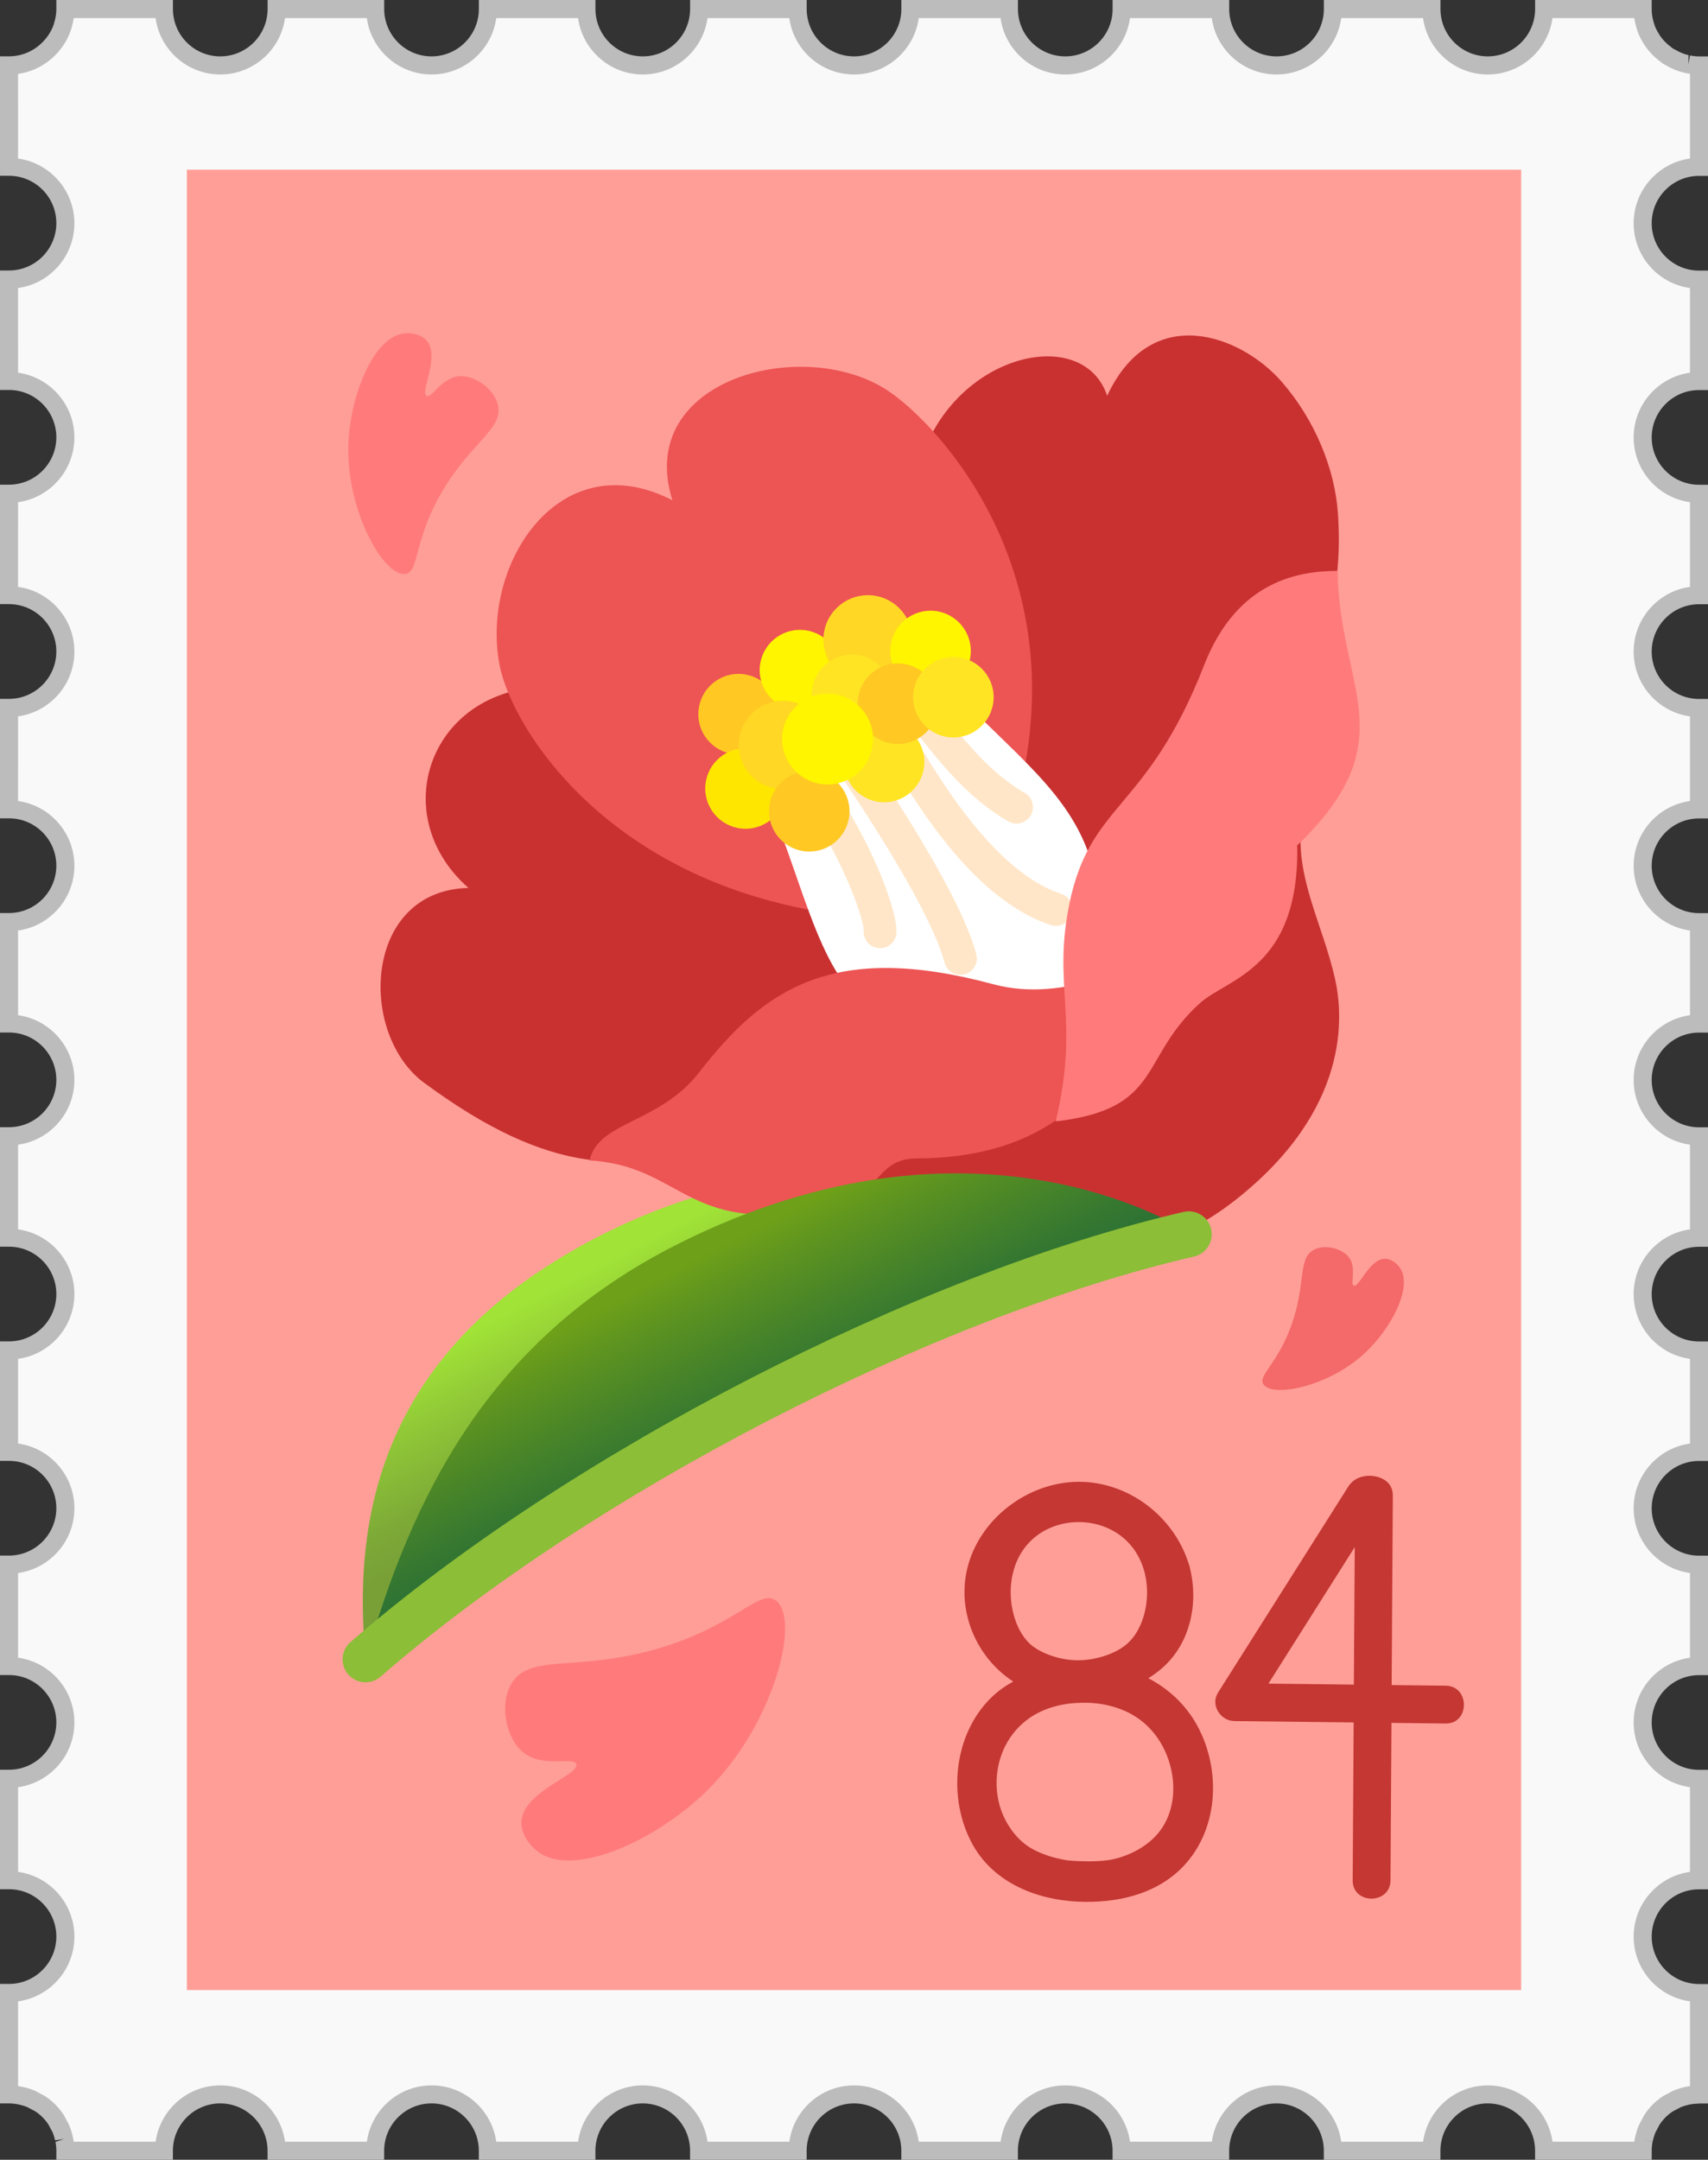 <?xml version="1.0" encoding="UTF-8"?><svg id="_レイヤー_2" xmlns="http://www.w3.org/2000/svg" xmlns:xlink="http://www.w3.org/1999/xlink" viewBox="0 0 189.742 239.807"><rect x="0" y="0" width="189.742" height="239.807" fill="#333333" stroke="none"/><defs><style>.cls-1{fill:#c43733;}.cls-2{fill:#fff;}.cls-3{fill:#f46969;}.cls-4{fill:#ffe6c8;}.cls-5{fill:url(#_名称未設定グラデーション_340);}.cls-6{fill:#f9f9f9;}.cls-7{fill:#c93131;}.cls-8{fill:url(#_名称未設定グラデーション_8);}.cls-9{fill:#8cbe37;}.cls-10{fill:#ffe600;}.cls-11{fill:#ff9e97;}.cls-12{fill:#ffe424;}.cls-13{fill:#ff7b7b;}.cls-14{fill:#ed5454;}.cls-15{fill:#fff500;}.cls-16{fill:#bcbcbc;}.cls-17{fill:#ffc823;}.cls-18{fill:#ffd724;}</style><linearGradient id="_名称未設定グラデーション_340" x1="-1401.224" y1="1002.878" x2="-1401.224" y2="977.084" gradientTransform="translate(1779.045 386.315) rotate(-27.26) scale(1 -1)" gradientUnits="userSpaceOnUse"><stop offset="0" stop-color="#a1e337"/><stop offset=".25" stop-color="#91c937"/><stop offset=".58" stop-color="#7eab37"/><stop offset=".77" stop-color="#78a037"/></linearGradient><linearGradient id="_名称未設定グラデーション_8" x1="-1401.224" y1="998.56" x2="-1401.224" y2="976.891" gradientTransform="translate(1779.045 386.315) rotate(-27.26) scale(1 -1)" gradientUnits="userSpaceOnUse"><stop offset="0" stop-color="#6ea019"/><stop offset=".23" stop-color="#5b9221"/><stop offset=".73" stop-color="#367830"/><stop offset="1" stop-color="#286e37"/></linearGradient></defs><g id="_レイヤー_1-2"><path class="cls-6" d="M182.607,237.596c.009-.048.024-.095.034-.143.076-.355.185-.702.319-1.036.002-.004.005-.008.006-.012.076-.182.182-.346.275-.519.097-.186.179-.384.295-.557.225-.337.488-.664.776-.951.287-.288.612-.551.951-.776.178-.114.369-.196.554-.293.174-.093.339-.2.523-.276.004-.002.008-.005.012-.006.334-.134.679-.241,1.033-.318.052-.012.103-.026.155-.036.343-.068.689-.096,1.035-.104.057-.002.109-.017.167-.017v-11.264c-3.455-0-6.258-2.804-6.258-6.258,0-3.468,2.803-6.258,6.258-6.258v-11.264c-3.455-0-6.258-2.804-6.258-6.258s2.803-6.258,6.258-6.258v-11.264c-3.455-0-6.258-2.804-6.258-6.258s2.803-6.258,6.258-6.258v-11.264c-3.455-0-6.258-2.804-6.258-6.258s2.803-6.258,6.258-6.258v-11.264c-3.455-0-6.258-2.804-6.258-6.258s2.803-6.258,6.258-6.258v-11.264c-3.455-0-6.258-2.804-6.258-6.258s2.803-6.258,6.258-6.258v-11.264c-3.455-0-6.258-2.804-6.258-6.258s2.803-6.258,6.258-6.258v-11.264c-3.455-0-6.258-2.804-6.258-6.258,0-3.468,2.803-6.258,6.258-6.258v-11.264c-3.455-0-6.258-2.804-6.258-6.258s2.803-6.258,6.258-6.258V7.259c-.398,0-.796-.048-1.184-.119-.066-.013-.13-.03-.195-.044-.294-.065-.581-.155-.861-.268-.325-.125-.63-.282-.926-.458-.103-.059-.212-.097-.313-.162-.068-.048-.122-.108-.187-.157-.307-.223-.594-.469-.855-.743-.224-.229-.425-.474-.611-.741-.023-.032-.049-.062-.071-.095-.001-.001-.002-.002-.002-.004-.019-.029-.03-.062-.049-.091-.199-.308-.378-.63-.52-.972-.002-.004-.005-.008-.006-.012-.133-.332-.24-.683-.317-1.028-.012-.052-.027-.102-.037-.155-.085-.407-.122-.813-.122-1.208v-.001h-10.952v.001c0,3.454-2.804,6.258-6.258,6.258-3.455,0-6.258-2.804-6.258-6.258v-.001h-10.952v.001c0,3.454-2.804,6.258-6.258,6.258-3.455,0-6.258-2.804-6.258-6.258v-.001h-10.952v.001c0,3.454-2.804,6.258-6.258,6.258-3.455,0-6.258-2.804-6.258-6.258v-.001h-10.952v.001c0,3.454-2.804,6.258-6.258,6.258-3.455,0-6.258-2.804-6.258-6.258v-.001h-10.952v.001c0,3.454-2.804,6.258-6.258,6.258-3.455,0-6.258-2.804-6.258-6.258v-.001h-10.952v.001c0,3.454-2.804,6.258-6.258,6.258-3.455,0-6.258-2.804-6.258-6.258v-.001h-10.952v.001c0,3.454-2.804,6.258-6.258,6.258-3.455,0-6.258-2.804-6.258-6.258v-.001H7.259v.001c0,.388-.038.786-.12,1.186-.013.067-.03.131-.045.197-.076.339-.182.683-.312,1.008-.001.003-.003.005-.004.007-.174.419-.396.811-.653,1.178-.182.26-.378.499-.596.723-1.141,1.201-2.743,1.96-4.529,1.96h-0v11.264h0c3.454,0,6.258,2.804,6.258,6.258s-2.804,6.258-6.258,6.258h-0v11.264h0c3.454,0,6.258,2.804,6.258,6.258s-2.804,6.258-6.258,6.258h-0v11.264h0c3.454,0,6.258,2.804,6.258,6.258s-2.804,6.258-6.258,6.258h-0v11.264h0c3.454,0,6.258,2.804,6.258,6.258s-2.804,6.258-6.258,6.258h-0v11.264h0c3.454,0,6.258,2.804,6.258,6.258s-2.804,6.258-6.258,6.258h-0v11.264h0c3.454,0,6.258,2.804,6.258,6.258s-2.804,6.258-6.258,6.258h-0v11.264h0c3.454,0,6.258,2.804,6.258,6.258s-2.804,6.258-6.258,6.258h-0v11.264h0c3.454,0,6.258,2.804,6.258,6.258s-2.804,6.258-6.258,6.258h-0v11.264h0c3.454,0,6.258,2.804,6.258,6.258s-2.804,6.258-6.258,6.258h-0v11.264h0c.468,0,.921.06,1.36.158.353.077.697.184,1.029.317.004.002.007.004.011.006.194.081.368.192.551.291.176.093.358.17.527.279.339.225.664.488.952.776.287.287.55.614.775.951.101.152.171.327.258.489.108.196.227.385.314.593.001.003.002.005.004.007.132.329.238.669.314,1.017.014.061.031.121.042.183.082.389.12.789.12,1.19h10.952c.001-3.454,2.803-6.257,6.258-6.257,3.454,0,6.257,2.803,6.258,6.257h10.952c.001-3.454,2.803-6.257,6.258-6.257,3.454,0,6.257,2.803,6.258,6.257h10.952c.001-3.454,2.803-6.257,6.258-6.257,3.454,0,6.257,2.803,6.258,6.257h10.952c.001-3.454,2.803-6.257,6.258-6.257,3.454,0,6.257,2.803,6.258,6.257h10.952c.001-3.454,2.803-6.257,6.258-6.257,3.454,0,6.257,2.803,6.258,6.257h10.952c.001-3.454,2.803-6.257,6.258-6.257,3.454,0,6.257,2.803,6.258,6.257h10.952c.001-3.454,2.803-6.257,6.258-6.257,3.454,0,6.257,2.803,6.258,6.257h10.952c0-.408.037-.815.122-1.211Z"/><path class="cls-16" d="M183.484,239.807h-12.951v-1c-.001-2.898-2.36-5.257-5.259-5.257s-5.257,2.358-5.258,5.257v1h-12.951v-1c-.001-2.898-2.36-5.257-5.259-5.257s-5.257,2.358-5.258,5.257v1h-12.951v-1c-.001-2.898-2.36-5.257-5.259-5.257s-5.257,2.358-5.258,5.257v1h-12.951v-1c-.001-2.898-2.359-5.257-5.258-5.257s-5.258,2.358-5.259,5.257v1h-12.951v-1c-.001-2.898-2.359-5.257-5.258-5.257s-5.258,2.358-5.259,5.257v1h-12.951v-1c-.001-2.898-2.359-5.257-5.258-5.257s-5.258,2.358-5.259,5.257v1h-12.951v-1c-.001-2.898-2.359-5.257-5.258-5.257s-5.258,2.358-5.259,5.257v1H6.259v-1c0-.343-.033-.673-.099-.983l.953-.32-.993.147c-.058-.267-.139-.532-.238-.792l-.052-.133c-.021-.045-.084-.149-.145-.256l-.206-.388c-.033-.067-.062-.136-.104-.196-.196-.295-.42-.57-.651-.802-.239-.238-.507-.457-.798-.649-.067-.043-.153-.084-.239-.126l-.392-.208c-.091-.052-.18-.105-.277-.146l-.073-.03c-.264-.102-.531-.183-.795-.239-.413-.092-.787-.136-1.149-.136H.001l-.001-13.265h1c2.899,0,5.259-2.358,5.259-5.258s-2.358-5.259-5.258-5.259H.001l-.001-13.265h1c2.899,0,5.259-2.358,5.259-5.258s-2.358-5.258-5.258-5.258H.001l-.001-13.265h1c2.899,0,5.259-2.358,5.259-5.258s-2.358-5.258-5.258-5.258H.001l-.001-13.265h1c2.899,0,5.259-2.358,5.259-5.258s-2.358-5.259-5.258-5.259H.001l-.001-13.265h1c2.899,0,5.259-2.358,5.259-5.258s-2.358-5.258-5.258-5.258H.001l-.001-13.265h1c2.899,0,5.259-2.358,5.259-5.258s-2.358-5.258-5.258-5.258H.001l-.001-13.265h1c2.899,0,5.259-2.359,5.259-5.259s-2.358-5.258-5.258-5.258H.001l-.001-13.265h1c2.899,0,5.259-2.358,5.259-5.258s-2.358-5.258-5.258-5.258H.001l-.001-13.265h1c2.899,0,5.259-2.358,5.259-5.258s-2.358-5.258-5.258-5.258H.001l-.001-13.265h1c1.443,0,2.795-.586,3.804-1.648.187-.191.348-.388.502-.607.227-.324.412-.657.549-.987l.046-.105c.071-.193.156-.472.218-.747l.041-.181c.066-.317.1-.647.1-.982V.001l12.951-.001v1c0,2.9,2.359,5.26,5.259,5.26s5.258-2.359,5.258-5.259V.001l12.951-.001v1c0,2.9,2.359,5.26,5.259,5.26s5.258-2.359,5.258-5.259V.001l12.951-.001v1c0,2.9,2.359,5.26,5.259,5.26s5.258-2.359,5.258-5.259V.001l12.951-.001v1c0,2.9,2.359,5.26,5.259,5.26s5.258-2.359,5.258-5.259V.001l12.951-.001v1c0,2.9,2.358,5.26,5.258,5.26s5.259-2.359,5.259-5.259V.001l12.951-.001v1c0,2.9,2.358,5.26,5.258,5.26s5.259-2.359,5.259-5.259V.001l12.951-.001v1c0,2.9,2.358,5.26,5.258,5.26s5.259-2.359,5.259-5.259V.001l12.951-.001v1c0,.346.034.684.101,1.005l.035.143c.06.271.144.55.243.809l.051.122c.106.243.242.491.413.756l.109.172c.15.214.316.416.499.604.218.228.459.438.728.632.069.053.117.095.165.138.108.052.177.085.243.123.303.178.55.301.789.393.25.101.487.174.717.225l-.019,1.021.181-.983c.38.069.707.104,1.003.104h1v13.265h-1c-2.899,0-5.258,2.358-5.258,5.258s2.358,5.258,5.258,5.258h1v13.265h-1c-2.899,0-5.258,2.358-5.258,5.258s2.358,5.258,5.258,5.258h1v13.265h-1c-2.899,0-5.258,2.358-5.258,5.258s2.358,5.259,5.258,5.259h1v13.265h-1c-2.899,0-5.258,2.358-5.258,5.258s2.358,5.258,5.258,5.258h1v13.265h-1c-2.899,0-5.258,2.358-5.258,5.258s2.358,5.258,5.258,5.258h1v13.265h-1c-2.899,0-5.258,2.359-5.258,5.259s2.358,5.258,5.258,5.258h1v13.265h-1c-2.899,0-5.258,2.358-5.258,5.258s2.358,5.258,5.258,5.258h1v13.265h-1c-2.899,0-5.258,2.358-5.258,5.258s2.358,5.258,5.258,5.258h1v13.265h-1c-2.899,0-5.258,2.359-5.258,5.259s2.358,5.258,5.258,5.258h1v13.265h-1c-.008.007-.069.014-.133.016-.349.01-.624.036-.874.086l-.14.033c-.275.06-.555.145-.833.254l-.04.017c-.086.035-.165.084-.245.13l-.392.207c-.096.047-.192.093-.284.151-.28.186-.547.403-.78.639-.234.232-.459.509-.654.802-.055.08-.095.172-.139.261l-.211.401c-.032.056-.064.111-.094.169l-.059.132c-.106.275-.189.55-.247.816l-.031.13-.98-.197.978.21c-.066.309-.1.645-.1,1.001v1ZM172.464,237.807h9.09c.021-.141.045-.279.073-.414l.03-.126c.085-.394.2-.773.347-1.15l.021-.054c.003-.005.005-.011.007-.017l.035-.081c.062-.141.137-.275.213-.408l.15-.286c.083-.171.17-.341.273-.497.271-.407.575-.779.902-1.104.326-.328.698-.633,1.104-.902.169-.107.33-.189.492-.269l.285-.151c.131-.074.263-.147.4-.209l.151-.064c.376-.146.758-.263,1.135-.344l.185-.042c.123-.024.251-.045.384-.062v-9.408c-3.53-.489-6.258-3.526-6.258-7.189s2.728-6.701,6.258-7.19v-9.401c-3.53-.489-6.258-3.526-6.258-7.189s2.728-6.7,6.258-7.189v-9.401c-3.53-.489-6.258-3.526-6.258-7.189s2.728-6.7,6.258-7.189v-9.401c-3.53-.489-6.258-3.526-6.258-7.189s2.728-6.701,6.258-7.19v-9.401c-3.53-.489-6.258-3.526-6.258-7.189s2.728-6.7,6.258-7.189v-9.401c-3.53-.489-6.258-3.526-6.258-7.189s2.728-6.7,6.258-7.189v-9.401c-3.53-.489-6.258-3.527-6.258-7.19s2.728-6.7,6.258-7.189v-9.401c-3.53-.489-6.258-3.526-6.258-7.189s2.728-6.7,6.258-7.189v-9.401c-3.53-.489-6.258-3.526-6.258-7.189s2.728-6.7,6.258-7.189v-9.409c-.118-.018-.24-.037-.364-.061l-.178-.039c-.389-.085-.731-.191-1.07-.327-.332-.128-.674-.296-1.062-.525-.155-.073-.251-.122-.344-.182-.104-.071-.17-.127-.234-.185-.367-.271-.7-.561-.993-.867-.252-.259-.485-.542-.707-.858l-.181-.285c-.201-.307-.389-.654-.54-1.006l-.037-.085c-.005-.012-.009-.022-.014-.034l-.004-.01c-.145-.369-.261-.752-.347-1.141-.021-.081-.034-.134-.044-.188-.026-.126-.049-.257-.068-.39l-9.09-.001c-.488,3.532-3.527,6.26-7.19,6.26s-6.701-2.728-7.189-6.259l-9.088-.001c-.488,3.532-3.527,6.26-7.19,6.26s-6.701-2.728-7.189-6.259l-9.088-.001c-.488,3.532-3.527,6.26-7.19,6.26s-6.701-2.728-7.189-6.259l-9.088-.001c-.488,3.532-3.526,6.26-7.189,6.26s-6.702-2.728-7.19-6.259l-9.088-.001c-.488,3.532-3.526,6.26-7.189,6.26s-6.702-2.728-7.19-6.259l-9.088-.001c-.488,3.532-3.526,6.26-7.189,6.26s-6.701-2.728-7.19-6.259l-9.088-.001c-.488,3.532-3.526,6.26-7.189,6.26s-6.702-2.728-7.19-6.259l-9.092-.001c-.02.131-.042.262-.068.39l-.036.158c-.103.454-.223.845-.371,1.216l-.059.129c-.201.458-.433.864-.708,1.258-.216.31-.444.587-.698.847-1.148,1.21-2.631,1.972-4.245,2.194l-.001,9.401c3.531.489,6.259,3.526,6.259,7.189s-2.728,6.7-6.258,7.189l-.001,9.401c3.531.489,6.259,3.526,6.259,7.189s-2.728,6.7-6.258,7.189l-.001,9.401c3.531.489,6.259,3.526,6.259,7.189s-2.728,6.701-6.258,7.19l-.001,9.401c3.531.489,6.259,3.526,6.259,7.189s-2.728,6.7-6.258,7.189l-.001,9.401c3.531.489,6.259,3.526,6.259,7.189s-2.728,6.7-6.258,7.189l-.001,9.401c3.531.489,6.259,3.527,6.259,7.19s-2.728,6.7-6.258,7.189l-.001,9.401c3.531.489,6.259,3.526,6.259,7.189s-2.728,6.7-6.258,7.189l-.001,9.401c3.531.489,6.259,3.526,6.259,7.189s-2.728,6.7-6.258,7.189l-.001,9.401c3.531.489,6.259,3.527,6.259,7.19s-2.728,6.7-6.258,7.189l-.001,9.408c.189.027.382.063.578.106.371.08.749.195,1.119.34l.183.078c.108.047.258.129.405.214l.286.151c.151.074.302.15.446.243.416.275.788.579,1.121.912.328.328.631.699.9,1.104.089.133.165.281.238.432l.146.274c.088.154.175.31.247.473l.061.147c.134.328.257.724.343,1.119l.048.213c.026.121.048.246.066.374h9.092c.489-3.53,3.527-6.257,7.189-6.257s6.699,2.727,7.188,6.257h9.09c.489-3.53,3.527-6.257,7.189-6.257s6.699,2.727,7.188,6.257h9.09c.489-3.53,3.527-6.257,7.189-6.257s6.699,2.727,7.188,6.257h9.09c.489-3.53,3.527-6.257,7.189-6.257s6.699,2.727,7.188,6.257h9.09c.489-3.53,3.526-6.257,7.188-6.257s6.7,2.727,7.189,6.257h9.09c.489-3.53,3.526-6.257,7.188-6.257s6.7,2.727,7.189,6.257h9.09c.489-3.53,3.526-6.257,7.188-6.257s6.7,2.727,7.189,6.257Z"/><rect class="cls-11" x="20.76" y="18.842" width="148.223" height="202.123"/><path class="cls-1" d="M133.01,191.62c-1.27-2.34-3.19-4.1-5.44-5.28,1.42-.87,2.64-2.02,3.51-3.52,1.49-2.57,1.82-5.68,1.15-8.55-.02-.11-.05-.23-.08-.35-.04-.13-.08-.26-.13-.39-1.67-5.2-6.69-9.02-12.21-9-5.59.03-10.95,4.05-12.33,9.52-1.22,4.84.96,9.98,5.08,12.66-1.05.57-2.02,1.29-2.88,2.23-3.81,4.16-4.34,10.86-1.69,15.76,2.34,4.32,7.11,6.24,11.8,6.45,4.06.17,8.29-.68,11.31-3.57,4.27-4.09,4.65-10.93,1.91-15.96ZM117.24,183.98c-.397-.119-1.767-.529-2.74-1.38-2.641-2.307-3.458-8.807.54-11.98,2.695-2.139,6.825-2.17,9.568-.014,3.891,3.059,3.361,9.241.791,11.736-1.171,1.137-2.832,1.575-3.363,1.714-.724.191-2.592.584-4.796-.077ZM128.98,203.13c-1.547,2.183-4.181,3.106-5.57,3.36-1.04.19-2.51.22-3.79.15-.94-.05-1.14-.07-2.16-.3-.389-.088-1.814-.461-2.96-1.15-1.928-1.159-2.815-3.096-3.013-3.529-1.259-2.748-1.07-6.523,1.144-9.281,2.582-3.217,6.509-3.292,7.56-3.312.863-.016,4.911-.093,7.714,3.033,2.672,2.98,3.315,7.869,1.076,11.029Z"/><path class="cls-1" d="M160.6,187.17c-2-.02-4-.05-6-.07.04-7.01.09-14.03.13-21.04.001-.172-.009-.721-.358-1.212-.712-1.002-2.502-1.279-3.664-.651-.541.293-.834.718-.888.802-4.84,7.65-9.67,15.29-14.51,22.94-.87,1.37.27,3.14,1.81,3.16,4.42.05,8.84.1,13.26.15-.04,5.84-.08,11.69-.11,17.53-.02,2.71,4.18,2.71,4.2,0,.03-5.83.07-11.65.11-17.48,2.01.02,4.01.05,6.02.07,2.7.03,2.7-4.17,0-4.2ZM140.91,186.94c3.19-5.05,6.39-10.11,9.59-15.16-.04,5.09-.07,10.18-.1,15.27-3.16-.03-6.33-.07-9.49-.11Z"/><path class="cls-5" d="M61.313,140.243c-21.592,13.58-21.679,32.855-20.705,44.006,23.59-20.529,62.26-40.44,91.714-47.254,0,0-36.727-18.312-71.008,3.248h0Z"/><path class="cls-7" d="M84.932,131.135c7.363,1.754,14.11,1.301,20.58,5.227,4.253,2.58,18.749,7.084,31.712-3.103,12.828-10.084,11.989-20.509,11.093-24.538-1.317-5.905-4.311-11.026-3.784-16.847.28-3.103-1.34-9.23.983-11.308l-60.58,50.57h-.003Z"/><path class="cls-7" d="M47.133,120.244c-7.424-5.478-6.75-21.39,4.902-21.653-9.583-8.459-3.855-23.144,10.117-22.296,13.419.816,23.446,5.937,29.534,17.881,4.109,8.06,9.647,15.446,8.102,17.946-4.17,6.743-10.251,10.881-18.652,14.18-11.067,4.343-20.108,4.189-34.002-6.062v.003Z"/><path class="cls-7" d="M142.335,42.332c-4.44-5.063-14.402-8.95-19.34,1.61-2.577-7.697-15.899-4.922-20.233,5.863-5.012,12.475-4.009,23.85,4.472,34.234,5.722,7.007,12.446,13.911,15.051,12.558,6.094-3.161,11.376-6.624,17.371-13.374,7.758-8.732,9.567-17.888,8.973-26.244-.347-4.89-2.515-10.338-6.297-14.65l.003.003Z"/><path class="cls-14" d="M107.838,101.945c16.953-32.39-2.249-53.757-8.976-58.412-9.329-6.457-28.438-1.504-24.162,12.018-12.593-6.486-21.354,7.154-19.202,18.296,1.552,8.032,15.867,30.571,52.34,28.101v-.003Z"/><path class="cls-2" d="M121.119,95.327c6.268,19.645-14.521,21.566-23.211,17.451-6.734-3.187-8.372-14.132-12.548-23.738-2.355-5.416,1.732-4.957,6.679-8.183l3.245-2.525c4.909-3.203,5.927-6.663,9.943-2.393,7.164,7.617,13.506,11.903,15.893,19.388h0Z"/><path class="cls-4" d="M97.771,105.283c-.032,0-.063-.001-.095-.003-1.007-.051-1.781-.909-1.729-1.915.034-1.098-1.797-6.934-6.125-13.565-.551-.844-.313-1.975.531-2.525.844-.554,1.976-.313,2.525.531,4.549,6.97,6.821,13.623,6.713,15.745-.05.976-.855,1.732-1.82,1.732Z"/><path class="cls-4" d="M106.69,108.242c-.81,0-1.549-.542-1.765-1.362-1.775-6.766-11.92-21.322-12.021-21.469-.578-.826-.377-1.964.449-2.541.827-.579,1.965-.376,2.541.449.434.619,10.622,15.24,12.562,22.635.256.975-.327,1.973-1.303,2.229-.155.04-.311.06-.464.06Z"/><path class="cls-4" d="M117.312,102.807c-.188,0-.381-.029-.57-.092-8.363-2.753-14.515-12.817-17.471-17.653-.377-.616-.691-1.131-.939-1.511-.553-.843-.316-1.975.526-2.526.846-.552,1.976-.316,2.526.526.265.404.6.951,1.001,1.606,2.516,4.117,8.408,13.757,15.497,16.091.958.315,1.479,1.347,1.163,2.304-.253.769-.967,1.255-1.733,1.255Z"/><path class="cls-4" d="M112.925,91.446c-.306,0-.616-.077-.901-.239-4.506-2.565-7.762-6.723-10.634-10.391-.622-.793-.482-1.94.312-2.562.794-.622,1.941-.483,2.562.312,2.795,3.568,5.686,7.259,9.567,9.469.875.499,1.182,1.613.683,2.489-.336.591-.953.922-1.588.922Z"/><path class="cls-14" d="M125.328,110.169c-.35,8.301-7.013,18.415-23.423,18.453-6.02.013-2.695,6.338-16.934,6.261-9.137-.051-10.827-5.516-19.465-6.037.912-4.343,7.742-4.09,12.144-9.757,7.232-9.31,14.849-14.605,32.685-9.808,8.546,2.3,15.17-3.29,14.993.887h0Z"/><path class="cls-13" d="M148.603,63.384c.129,13.027,7.71,18.794-4.498,30.494.267,13.666-7.723,14.746-10.778,17.483-6.804,6.098-4.096,11.774-16.047,13.149,2.724-11.414-.421-14.942,1.545-24.297,2.348-11.17,8.619-10.174,14.935-26.34,3.723-9.532,10.659-10.457,14.842-10.486v-.003Z"/><circle class="cls-17" cx="82.047" cy="79.296" r="4.472"/><circle class="cls-15" cx="88.865" cy="74.41" r="4.472"/><circle class="cls-10" cx="82.818" cy="87.549" r="4.472"/><circle class="cls-18" cx="86.979" cy="82.714" r="4.912"/><circle class="cls-18" cx="96.411" cy="71.024" r="4.938"/><circle class="cls-12" cx="94.634" cy="77.163" r="4.472"/><circle class="cls-17" cx="89.899" cy="90.078" r="4.472"/><circle class="cls-15" cx="103.376" cy="72.28" r="4.472"/><circle class="cls-12" cx="98.216" cy="84.607" r="4.472"/><circle class="cls-17" cx="99.746" cy="78.136" r="4.472"/><circle class="cls-12" cx="105.911" cy="77.414" r="4.472"/><circle class="cls-15" cx="91.936" cy="82.056" r="5.047"/><path class="cls-8" d="M74.964,138.302c-20.911,10.647-29.225,28.091-34.356,45.947,23.59-20.529,62.26-40.44,91.714-47.254,0,0-23.462-15.944-57.358,1.308h0Z"/><path class="cls-9" d="M40.605,186.794c-.711,0-1.418-.296-1.921-.874-.923-1.061-.812-2.668.249-3.591,23.903-20.8,62.83-40.888,92.561-47.766,1.37-.319,2.735.537,3.053,1.906.316,1.369-.536,2.736-1.906,3.053-29.014,6.712-67.018,26.329-90.365,46.646-.482.419-1.077.625-1.67.625Z"/><path class="cls-13" d="M55.311,44.937c.668,2.713-3.049,4.147-6.33,9.89-3.083,5.398-2.402,8.685-3.956,8.901-2.367.329-6.529-6.936-6.33-14.242.148-5.416,2.724-11.993,6.132-12.462.758-.104,1.923.043,2.571.791,1.521,1.755-.757,5.72,0,6.132.563.306,1.631-1.991,3.561-2.176,1.71-.164,3.905,1.35,4.352,3.165Z"/><path class="cls-3" d="M145.992,138.748c-1.86.939-.867,3.74-2.525,8.386-1.558,4.367-3.75,5.577-3.118,6.562.963,1.5,7.097.328,11.136-3.333,2.994-2.714,5.466-7.366,4.077-9.523-.309-.479-.958-1.068-1.697-1.071-1.732-.009-2.87,3.206-3.471,2.978-.447-.17.335-1.89-.497-3.072-.738-1.048-2.661-1.555-3.905-.927Z"/><path class="cls-13" d="M56.787,186.987c2.005-3.483,7.295-1.274,16.419-3.977,8.575-2.54,11.139-6.634,12.969-5.311,2.787,2.014-.119,13.705-7.597,21.097-5.544,5.48-14.766,9.75-18.773,6.845-.891-.646-1.955-1.959-1.884-3.381.166-3.337,6.479-5.19,6.102-6.371-.28-.878-3.676.445-5.865-1.283-1.94-1.532-2.713-5.289-1.372-7.619Z"/></g></svg>
